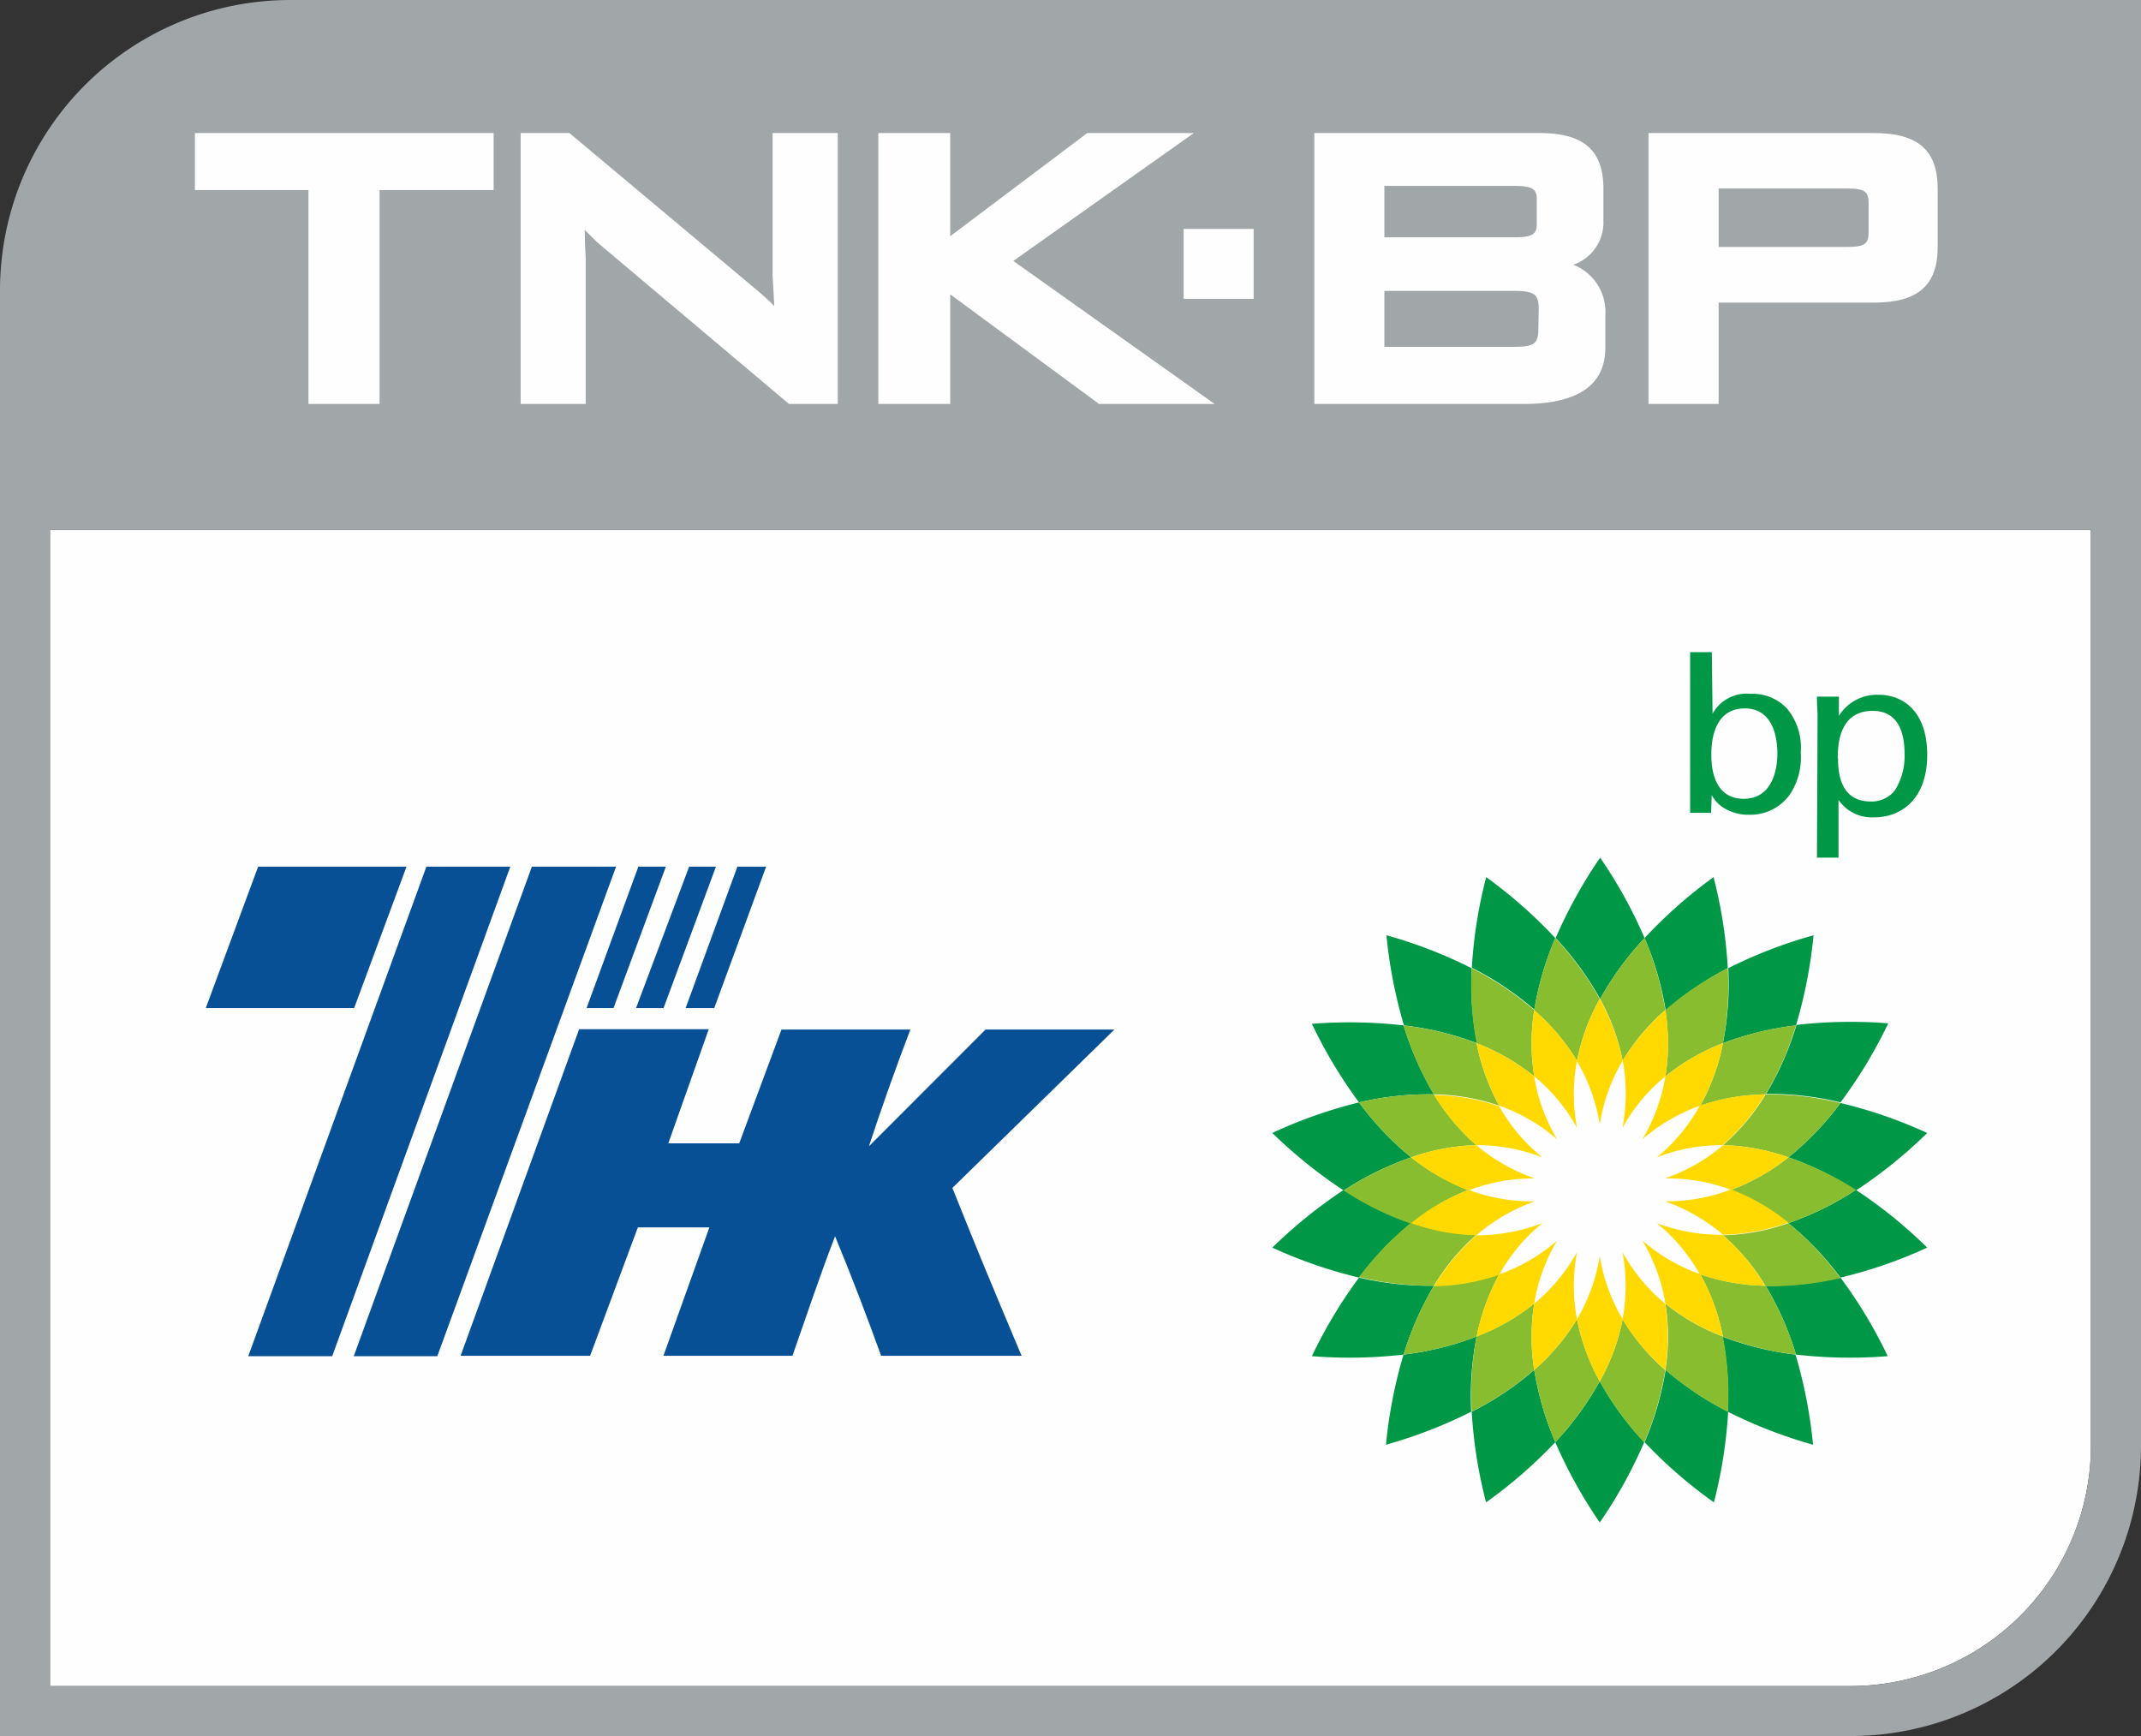 <?xml version="1.0" encoding="UTF-8"?> <svg xmlns="http://www.w3.org/2000/svg" viewBox="0 0 175.75 142.5"><rect x="0" y="0" width="175.75" height="142.5" fill="#333333" stroke="none"/> <defs> <style>.cls-1,.cls-7{fill:#fefefe;}.cls-1,.cls-2,.cls-3,.cls-4,.cls-5,.cls-6{fill-rule:evenodd;}.cls-2{fill:#a1a6a8;}.cls-3{fill:#009846;}.cls-4{fill:#88bd2f;}.cls-5{fill:#ffd900;}.cls-6{fill:#075095;}</style> </defs> <g id="Layer_2" data-name="Layer 2"> <g id="_1" data-name="1"> <path class="cls-1" d="M171.64,118.67a19.75,19.75,0,0,1-19.73,19.73H4.1V43.49H171.64Z"></path> <path class="cls-2" d="M23.84,0A23.83,23.83,0,0,0,0,23.83V142.5H151.91a23.83,23.83,0,0,0,23.84-23.83V0Zm147.8,118.67a19.75,19.75,0,0,1-19.73,19.73H4.1V43.49H171.64Z"></path> <path class="cls-3" d="M145.9,61.86c0,1.55-.55,3.71-2.76,3.71-2.66,0-2.66-3-2.66-3.62s0-3.8,2.74-3.8c2.5,0,2.68,2.75,2.68,3.71Zm-5.38-8.33h-1.78V65l0,1.72h1.72l.05-1.45a2.86,2.86,0,0,0,.92,1,3.81,3.81,0,0,0,2.13.61,4,4,0,0,0,3.35-1.64,5.53,5.53,0,0,0,.91-3.48,5,5,0,0,0-1.12-3.59,3.89,3.89,0,0,0-3-1.22,3.21,3.21,0,0,0-3.12,1.63Z"></path> <path class="cls-3" d="M150.86,62.24c0-.86,0-3.89,2.86-3.89,2.11,0,2.62,1.79,2.62,3.51a5.3,5.3,0,0,1-.78,3,2.43,2.43,0,0,1-2,.93c-2.5,0-2.68-2.37-2.68-3.53Zm-1.71,8.16h1.77V65.66a3.32,3.32,0,0,0,2.93,1.43c2.28,0,4.35-1.56,4.35-5.12s-1.95-4.94-4-4.94a3.69,3.69,0,0,0-3.25,1.73l0-1.58h-1.8c0,.91.05,1.14.05,1.56Z"></path> <path class="cls-3" d="M135,77a38.44,38.44,0,0,0-3.65-6.6,39.16,39.16,0,0,0-3.65,6.6,25,25,0,0,1,3.65,5A25,25,0,0,1,135,77Z"></path> <path class="cls-3" d="M127.67,118.38a38.94,38.94,0,0,0,3.65,6.59,37.83,37.83,0,0,0,3.65-6.59,25,25,0,0,1-3.65-5A25,25,0,0,1,127.67,118.38Z"></path> <path class="cls-3" d="M127.67,77A38.91,38.91,0,0,0,122,72a38.11,38.11,0,0,0-1.18,7.44,25.24,25.24,0,0,1,5.13,3.43A25.45,25.45,0,0,1,127.67,77Z"></path> <path class="cls-3" d="M135,118.38a38.82,38.82,0,0,0,5.69,4.94,38.48,38.48,0,0,0,1.17-7.44,25.1,25.1,0,0,1-5.13-3.43A25.45,25.45,0,0,1,135,118.38Z"></path> <path class="cls-3" d="M120.81,79.48a38.16,38.16,0,0,0-7-2.71,39.31,39.31,0,0,0,1.44,7.4,25.13,25.13,0,0,1,6,1.46A25,25,0,0,1,120.81,79.48Z"></path> <path class="cls-3" d="M141.83,115.88a39.23,39.23,0,0,0,7,2.71,39.46,39.46,0,0,0-1.44-7.4,25,25,0,0,1-6-1.48A25.26,25.26,0,0,1,141.83,115.88Z"></path> <path class="cls-3" d="M117.71,89.83a25.8,25.8,0,0,1-2.49-5.66,39,39,0,0,0-7.53-.13,39.07,39.07,0,0,0,3.87,6.45A24.85,24.85,0,0,1,117.71,89.83Z"></path> <path class="cls-3" d="M144.94,105.54a25.07,25.07,0,0,1,2.49,5.65,39,39,0,0,0,7.53.13,38.61,38.61,0,0,0-3.88-6.45A25.63,25.63,0,0,1,144.94,105.54Z"></path> <path class="cls-3" d="M111.56,90.49A38.57,38.57,0,0,0,104.44,93a40.12,40.12,0,0,0,5.86,4.72A25.28,25.28,0,0,1,115.84,95,24.55,24.55,0,0,1,111.56,90.49Z"></path> <path class="cls-3" d="M152.35,97.67a25.08,25.08,0,0,1-5.54,2.73,25.19,25.19,0,0,1,4.27,4.47,38,38,0,0,0,7.12-2.46A39.15,39.15,0,0,0,152.35,97.67Z"></path> <path class="cls-3" d="M115.84,100.4a24.86,24.86,0,0,1-5.54-2.73,40.53,40.53,0,0,0-5.86,4.74,38.57,38.57,0,0,0,7.12,2.46A25.26,25.26,0,0,1,115.84,100.4Z"></path> <path class="cls-3" d="M146.81,95a25.51,25.51,0,0,1,5.54,2.72A38.76,38.76,0,0,0,158.2,93a38,38,0,0,0-7.12-2.46A24.48,24.48,0,0,1,146.81,95Z"></path> <path class="cls-3" d="M111.56,104.87a39.07,39.07,0,0,0-3.87,6.45,39,39,0,0,0,7.53-.13,25.53,25.53,0,0,1,2.49-5.65A25.83,25.83,0,0,1,111.56,104.87Z"></path> <path class="cls-3" d="M151.08,90.49A38.61,38.61,0,0,0,155,84a39,39,0,0,0-7.53.13,25.33,25.33,0,0,1-2.49,5.66A24.66,24.66,0,0,1,151.08,90.49Z"></path> <path class="cls-3" d="M121.21,109.71a24.73,24.73,0,0,1-6,1.48,39.46,39.46,0,0,0-1.44,7.4,38.94,38.94,0,0,0,7-2.71A25.26,25.26,0,0,1,121.21,109.71Z"></path> <path class="cls-3" d="M141.43,85.63a25.44,25.44,0,0,1,6-1.46,39.31,39.31,0,0,0,1.44-7.4,39,39,0,0,0-7,2.7A25.09,25.09,0,0,1,141.43,85.63Z"></path> <path class="cls-3" d="M120.81,115.88a38.26,38.26,0,0,0,1.18,7.44,38.91,38.91,0,0,0,5.68-4.94,25.45,25.45,0,0,1-1.73-5.93A24.83,24.83,0,0,1,120.81,115.88Z"></path> <path class="cls-3" d="M141.83,79.47A38.34,38.34,0,0,0,140.66,72,38.82,38.82,0,0,0,135,77a25.45,25.45,0,0,1,1.73,5.93A26,26,0,0,1,141.83,79.47Z"></path> <path class="cls-4" d="M129.45,87.07A17.27,17.27,0,0,1,131.32,82a25,25,0,0,0-3.65-5,25.45,25.45,0,0,0-1.73,5.93A17.27,17.27,0,0,1,129.45,87.07Z"></path> <path class="cls-4" d="M133.2,108.29a17.28,17.28,0,0,1-1.88,5.11,25,25,0,0,0,3.65,5,25.45,25.45,0,0,0,1.73-5.93A17.42,17.42,0,0,1,133.2,108.29Z"></path> <path class="cls-4" d="M121.21,85.63a17.73,17.73,0,0,1,4.73,2.72,17.11,17.11,0,0,1,0-5.44,25.24,25.24,0,0,0-5.13-3.43A25,25,0,0,0,121.21,85.63Z"></path> <path class="cls-4" d="M141.43,109.71a16.94,16.94,0,0,1-4.72-2.7,17.11,17.11,0,0,1,0,5.44,25.1,25.1,0,0,0,5.13,3.43A25.26,25.26,0,0,0,141.43,109.71Z"></path> <path class="cls-4" d="M123.07,90.76a17.7,17.7,0,0,1-1.86-5.13,25.13,25.13,0,0,0-6-1.46,25.8,25.8,0,0,0,2.49,5.66A17.08,17.08,0,0,1,123.07,90.76Z"></path> <path class="cls-4" d="M139.57,104.6a17.12,17.12,0,0,1,1.86,5.11,25,25,0,0,0,6,1.48,25.07,25.07,0,0,0-2.49-5.65A17.39,17.39,0,0,1,139.57,104.6Z"></path> <path class="cls-4" d="M115.84,95a17.28,17.28,0,0,1,5.35-1,17.56,17.56,0,0,1-3.48-4.17,24.85,24.85,0,0,0-6.15.66A24.55,24.55,0,0,0,115.84,95Z"></path> <path class="cls-4" d="M146.81,100.4a17.35,17.35,0,0,1-5.36,1,17.26,17.26,0,0,1,3.49,4.18,25.63,25.63,0,0,0,6.14-.67A25.19,25.19,0,0,0,146.81,100.4Z"></path> <path class="cls-4" d="M120.55,97.67A17,17,0,0,1,115.84,95a25.28,25.28,0,0,0-5.54,2.72,24.86,24.86,0,0,0,5.54,2.73A17,17,0,0,1,120.55,97.67Z"></path> <path class="cls-4" d="M142.1,97.67a17.18,17.18,0,0,1,4.71,2.73,25.08,25.08,0,0,0,5.54-2.73A25.51,25.51,0,0,0,146.81,95,17.16,17.16,0,0,1,142.1,97.67Z"></path> <path class="cls-4" d="M117.71,105.54a17.22,17.22,0,0,1,3.48-4.18,17,17,0,0,1-5.35-1,25.26,25.26,0,0,0-4.28,4.47A25.83,25.83,0,0,0,117.71,105.54Z"></path> <path class="cls-4" d="M144.94,89.83A17.6,17.6,0,0,1,141.45,94a17.34,17.34,0,0,1,5.36,1,24.48,24.48,0,0,0,4.27-4.46A24.66,24.66,0,0,0,144.94,89.83Z"></path> <path class="cls-4" d="M123.07,104.6a17.38,17.38,0,0,1-5.36.94,25.53,25.53,0,0,0-2.49,5.65,24.73,24.73,0,0,0,6-1.48A17.69,17.69,0,0,1,123.07,104.6Z"></path> <path class="cls-4" d="M139.57,90.76a17.09,17.09,0,0,1,5.37-.93,25.33,25.33,0,0,0,2.49-5.66,25.44,25.44,0,0,0-6,1.46A17.14,17.14,0,0,1,139.57,90.76Z"></path> <path class="cls-4" d="M129.45,108.29a17.46,17.46,0,0,1-3.51,4.16,25.45,25.45,0,0,0,1.73,5.93,25,25,0,0,0,3.65-5A17.27,17.27,0,0,1,129.45,108.29Z"></path> <path class="cls-4" d="M125.94,107a17.14,17.14,0,0,1-4.73,2.7,25.26,25.26,0,0,0-.4,6.17,24.83,24.83,0,0,0,5.13-3.43A17.11,17.11,0,0,1,125.94,107Z"></path> <path class="cls-4" d="M133.2,87.07a17.23,17.23,0,0,1,3.5-4.16A25.45,25.45,0,0,0,135,77a25,25,0,0,0-3.65,5A17.28,17.28,0,0,1,133.2,87.07Z"></path> <path class="cls-4" d="M136.71,88.35a17.53,17.53,0,0,1,4.72-2.72,25.09,25.09,0,0,0,.4-6.16,26,26,0,0,0-5.13,3.44A17.11,17.11,0,0,1,136.71,88.35Z"></path> <path class="cls-1" d="M129.45,92.57a14.54,14.54,0,0,0-3.51-4.22,14.61,14.61,0,0,0,1.88,5.17,14.61,14.61,0,0,0-4.75-2.76A14.31,14.31,0,0,0,126.61,95a14.91,14.91,0,0,0-5.42-1A14.92,14.92,0,0,0,126,96.73a14.75,14.75,0,0,0-5.41.94,14.75,14.75,0,0,0,5.41.94,15,15,0,0,0-4.77,2.75,15.15,15.15,0,0,0,5.42-1,14.35,14.35,0,0,0-3.54,4.2,14.61,14.61,0,0,0,4.75-2.76,14.61,14.61,0,0,0-1.88,5.17,14.81,14.81,0,0,0,3.51-4.22,14.94,14.94,0,0,0,0,5.5,14.88,14.88,0,0,0,1.87-5.17,14.89,14.89,0,0,0,1.88,5.17,15,15,0,0,0,0-5.5,14.68,14.68,0,0,0,3.52,4.22,14.83,14.83,0,0,0-1.89-5.17,14.61,14.61,0,0,0,4.75,2.76,14.46,14.46,0,0,0-3.53-4.2,15.06,15.06,0,0,0,5.41,1,15,15,0,0,0-4.77-2.75,14.76,14.76,0,0,0,5.42-.94,14.76,14.76,0,0,0-5.42-.94A14.92,14.92,0,0,0,141.45,94,14.82,14.82,0,0,0,136,95a14.43,14.43,0,0,0,3.53-4.19,14.61,14.61,0,0,0-4.75,2.76,14.83,14.83,0,0,0,1.89-5.17,14.41,14.41,0,0,0-3.52,4.22,15,15,0,0,0,0-5.5,14.89,14.89,0,0,0-1.88,5.17,14.88,14.88,0,0,0-1.87-5.17A14.94,14.94,0,0,0,129.45,92.57Z"></path> <path class="cls-5" d="M129.45,92.57a14.94,14.94,0,0,1,0-5.5,17.27,17.27,0,0,0-3.51-4.16,17.11,17.11,0,0,0,0,5.44A14.54,14.54,0,0,1,129.45,92.57Z"></path> <path class="cls-5" d="M133.19,102.79a15,15,0,0,1,0,5.5,17.42,17.42,0,0,0,3.5,4.16,17.11,17.11,0,0,0,0-5.44A14.68,14.68,0,0,1,133.19,102.79Z"></path> <path class="cls-5" d="M125.94,88.35a17.73,17.73,0,0,0-4.73-2.72,17.7,17.7,0,0,0,1.86,5.13,14.61,14.61,0,0,1,4.75,2.76A14.61,14.61,0,0,1,125.94,88.35Z"></path> <path class="cls-5" d="M136.71,107a16.94,16.94,0,0,0,4.72,2.7,17.12,17.12,0,0,0-1.86-5.11,14.61,14.61,0,0,1-4.75-2.76A14.83,14.83,0,0,1,136.71,107Z"></path> <path class="cls-5" d="M126.61,95a14.31,14.31,0,0,1-3.54-4.19,17.08,17.08,0,0,0-5.36-.93A17.56,17.56,0,0,0,121.19,94,14.91,14.91,0,0,1,126.61,95Z"></path> <path class="cls-5" d="M136,100.4a14.46,14.46,0,0,1,3.53,4.2,17.39,17.39,0,0,0,5.37.94,17.26,17.26,0,0,0-3.49-4.18A15.06,15.06,0,0,1,136,100.4Z"></path> <path class="cls-5" d="M126,96.73A14.92,14.92,0,0,1,121.19,94a17.28,17.28,0,0,0-5.35,1,17,17,0,0,0,4.71,2.72A14.75,14.75,0,0,1,126,96.73Z"></path> <path class="cls-5" d="M136.68,98.61a15,15,0,0,1,4.77,2.75,17.35,17.35,0,0,0,5.36-1,17.18,17.18,0,0,0-4.71-2.73A14.76,14.76,0,0,1,136.68,98.61Z"></path> <path class="cls-5" d="M120.55,97.67a17,17,0,0,0-4.71,2.73,17,17,0,0,0,5.35,1A15,15,0,0,1,126,98.61,14.75,14.75,0,0,1,120.55,97.67Z"></path> <path class="cls-5" d="M142.1,97.67A17.16,17.16,0,0,0,146.81,95a17.34,17.34,0,0,0-5.36-1,14.92,14.92,0,0,1-4.77,2.73A14.76,14.76,0,0,1,142.1,97.67Z"></path> <path class="cls-5" d="M126.61,100.4a15.15,15.15,0,0,1-5.42,1,17.22,17.22,0,0,0-3.48,4.18,17.38,17.38,0,0,0,5.36-.94A14.35,14.35,0,0,1,126.61,100.4Z"></path> <path class="cls-5" d="M136,95a14.82,14.82,0,0,1,5.41-1,17.6,17.6,0,0,0,3.49-4.17,17.09,17.09,0,0,0-5.37.93A14.43,14.43,0,0,1,136,95Z"></path> <path class="cls-5" d="M129.45,108.29a17.27,17.27,0,0,0,1.87,5.11,17.28,17.28,0,0,0,1.88-5.11,14.89,14.89,0,0,1-1.88-5.17A14.88,14.88,0,0,1,129.45,108.29Z"></path> <path class="cls-5" d="M129.45,102.79a14.81,14.81,0,0,1-3.51,4.22,17.11,17.11,0,0,0,0,5.44,17.46,17.46,0,0,0,3.51-4.16A14.94,14.94,0,0,1,129.45,102.79Z"></path> <path class="cls-5" d="M123.07,104.6a17.69,17.69,0,0,0-1.86,5.11,17.14,17.14,0,0,0,4.73-2.7,14.61,14.61,0,0,1,1.88-5.17A14.61,14.61,0,0,1,123.07,104.6Z"></path> <path class="cls-5" d="M133.2,87.07A17.28,17.28,0,0,0,131.32,82a17.27,17.27,0,0,0-1.87,5.11,14.88,14.88,0,0,1,1.87,5.17A14.89,14.89,0,0,1,133.2,87.07Z"></path> <path class="cls-5" d="M133.19,92.57a14.41,14.41,0,0,1,3.52-4.22,17.11,17.11,0,0,0,0-5.44,17.23,17.23,0,0,0-3.5,4.16A15,15,0,0,1,133.19,92.57Z"></path> <path class="cls-5" d="M139.57,90.76a17.14,17.14,0,0,0,1.86-5.13,17.53,17.53,0,0,0-4.72,2.72,14.83,14.83,0,0,1-1.89,5.17A14.61,14.61,0,0,1,139.57,90.76Z"></path> <polygon class="cls-6" points="29.07 82.75 16.89 82.75 21.19 71.14 33.37 71.14 29.07 82.75"></polygon> <polygon class="cls-6" points="27.27 111.32 20.38 111.32 35 71.14 41.89 71.14 27.27 111.32"></polygon> <polygon class="cls-6" points="35.9 111.32 29.04 111.32 43.66 71.14 50.57 71.14 35.9 111.32"></polygon> <polygon class="cls-6" points="50.36 82.75 48.15 82.75 52.4 71.14 54.66 71.14 50.36 82.75"></polygon> <polygon class="cls-6" points="54.47 82.75 52.21 82.75 56.57 71.14 58.77 71.14 54.47 82.75"></polygon> <polygon class="cls-6" points="58.63 82.75 56.28 82.75 60.53 71.14 62.89 71.14 58.63 82.75"></polygon> <path class="cls-6" d="M54.86,93.85h5.82l3.47-9.34H74.73c-1.15,3-2.4,6.52-3.4,9.58l9.57-9.58H91.48l-13.3,13c2.19,5.47,2.91,7.19,5.68,13.78H72.33c-1.13-3.12-2.27-6.15-3.78-9.81-1.1,2.81-2.5,6.95-3.5,9.81H54.46l3.77-10.54c-1.94,0-3.76,0-5.87,0l-3.92,10.54H37.81l9.73-26.81H58.18Z"></path> <path class="cls-1" d="M40.09,10.92H16V15.6h9.32V33.16h5.84V15.6h9.36V10.92Z"></path> <path class="cls-1" d="M68.33,10.92H63.42V22.58s.08,1.44.14,2.54a21.73,21.73,0,0,0-1.67-1.51L46.74,10.92h-4V33.16h5.34v-12S48,19.89,48,18.87l1,1L64.77,33.16h4V10.92Z"></path> <path class="cls-1" d="M96.6,10.92H89.25L78,19.39V10.92H72.1V33.16H78v-9l12.22,9h9.49L83.18,21.42,98,10.92Z"></path> <path class="cls-1" d="M129.15,21.73a3.66,3.66,0,0,0,2.47-3.62V15.5c0-3.17-1.62-4.58-5.24-4.58H107.89V33.16h17.16c4.47,0,6.73-1.55,6.73-4.62V25.81a4.15,4.15,0,0,0-2.63-4.08Zm-15.51-6.47h10.67c1.59,0,1.84.33,1.84,1.11v2c0,.78-.25,1.11-1.84,1.11H113.64V15.26ZM126.28,27c0,1.21-.35,1.47-2,1.47H113.64V23.88h10.67c1.62,0,2,.26,2,1.48Z"></path> <path class="cls-1" d="M153.82,10.92h-18.5V33.16h5.76V24.84h12.74c3.63,0,5.24-1.42,5.24-4.58V15.5c0-3.17-1.61-4.58-5.24-4.58ZM153.39,19c0,1-.25,1.27-1.8,1.27H141.08v-4.8h10.51c1.55,0,1.8.29,1.8,1.26Z"></path> <rect class="cls-7" x="97.16" y="18.79" width="5.75" height="5.74"></rect> </g> </g> </svg> 